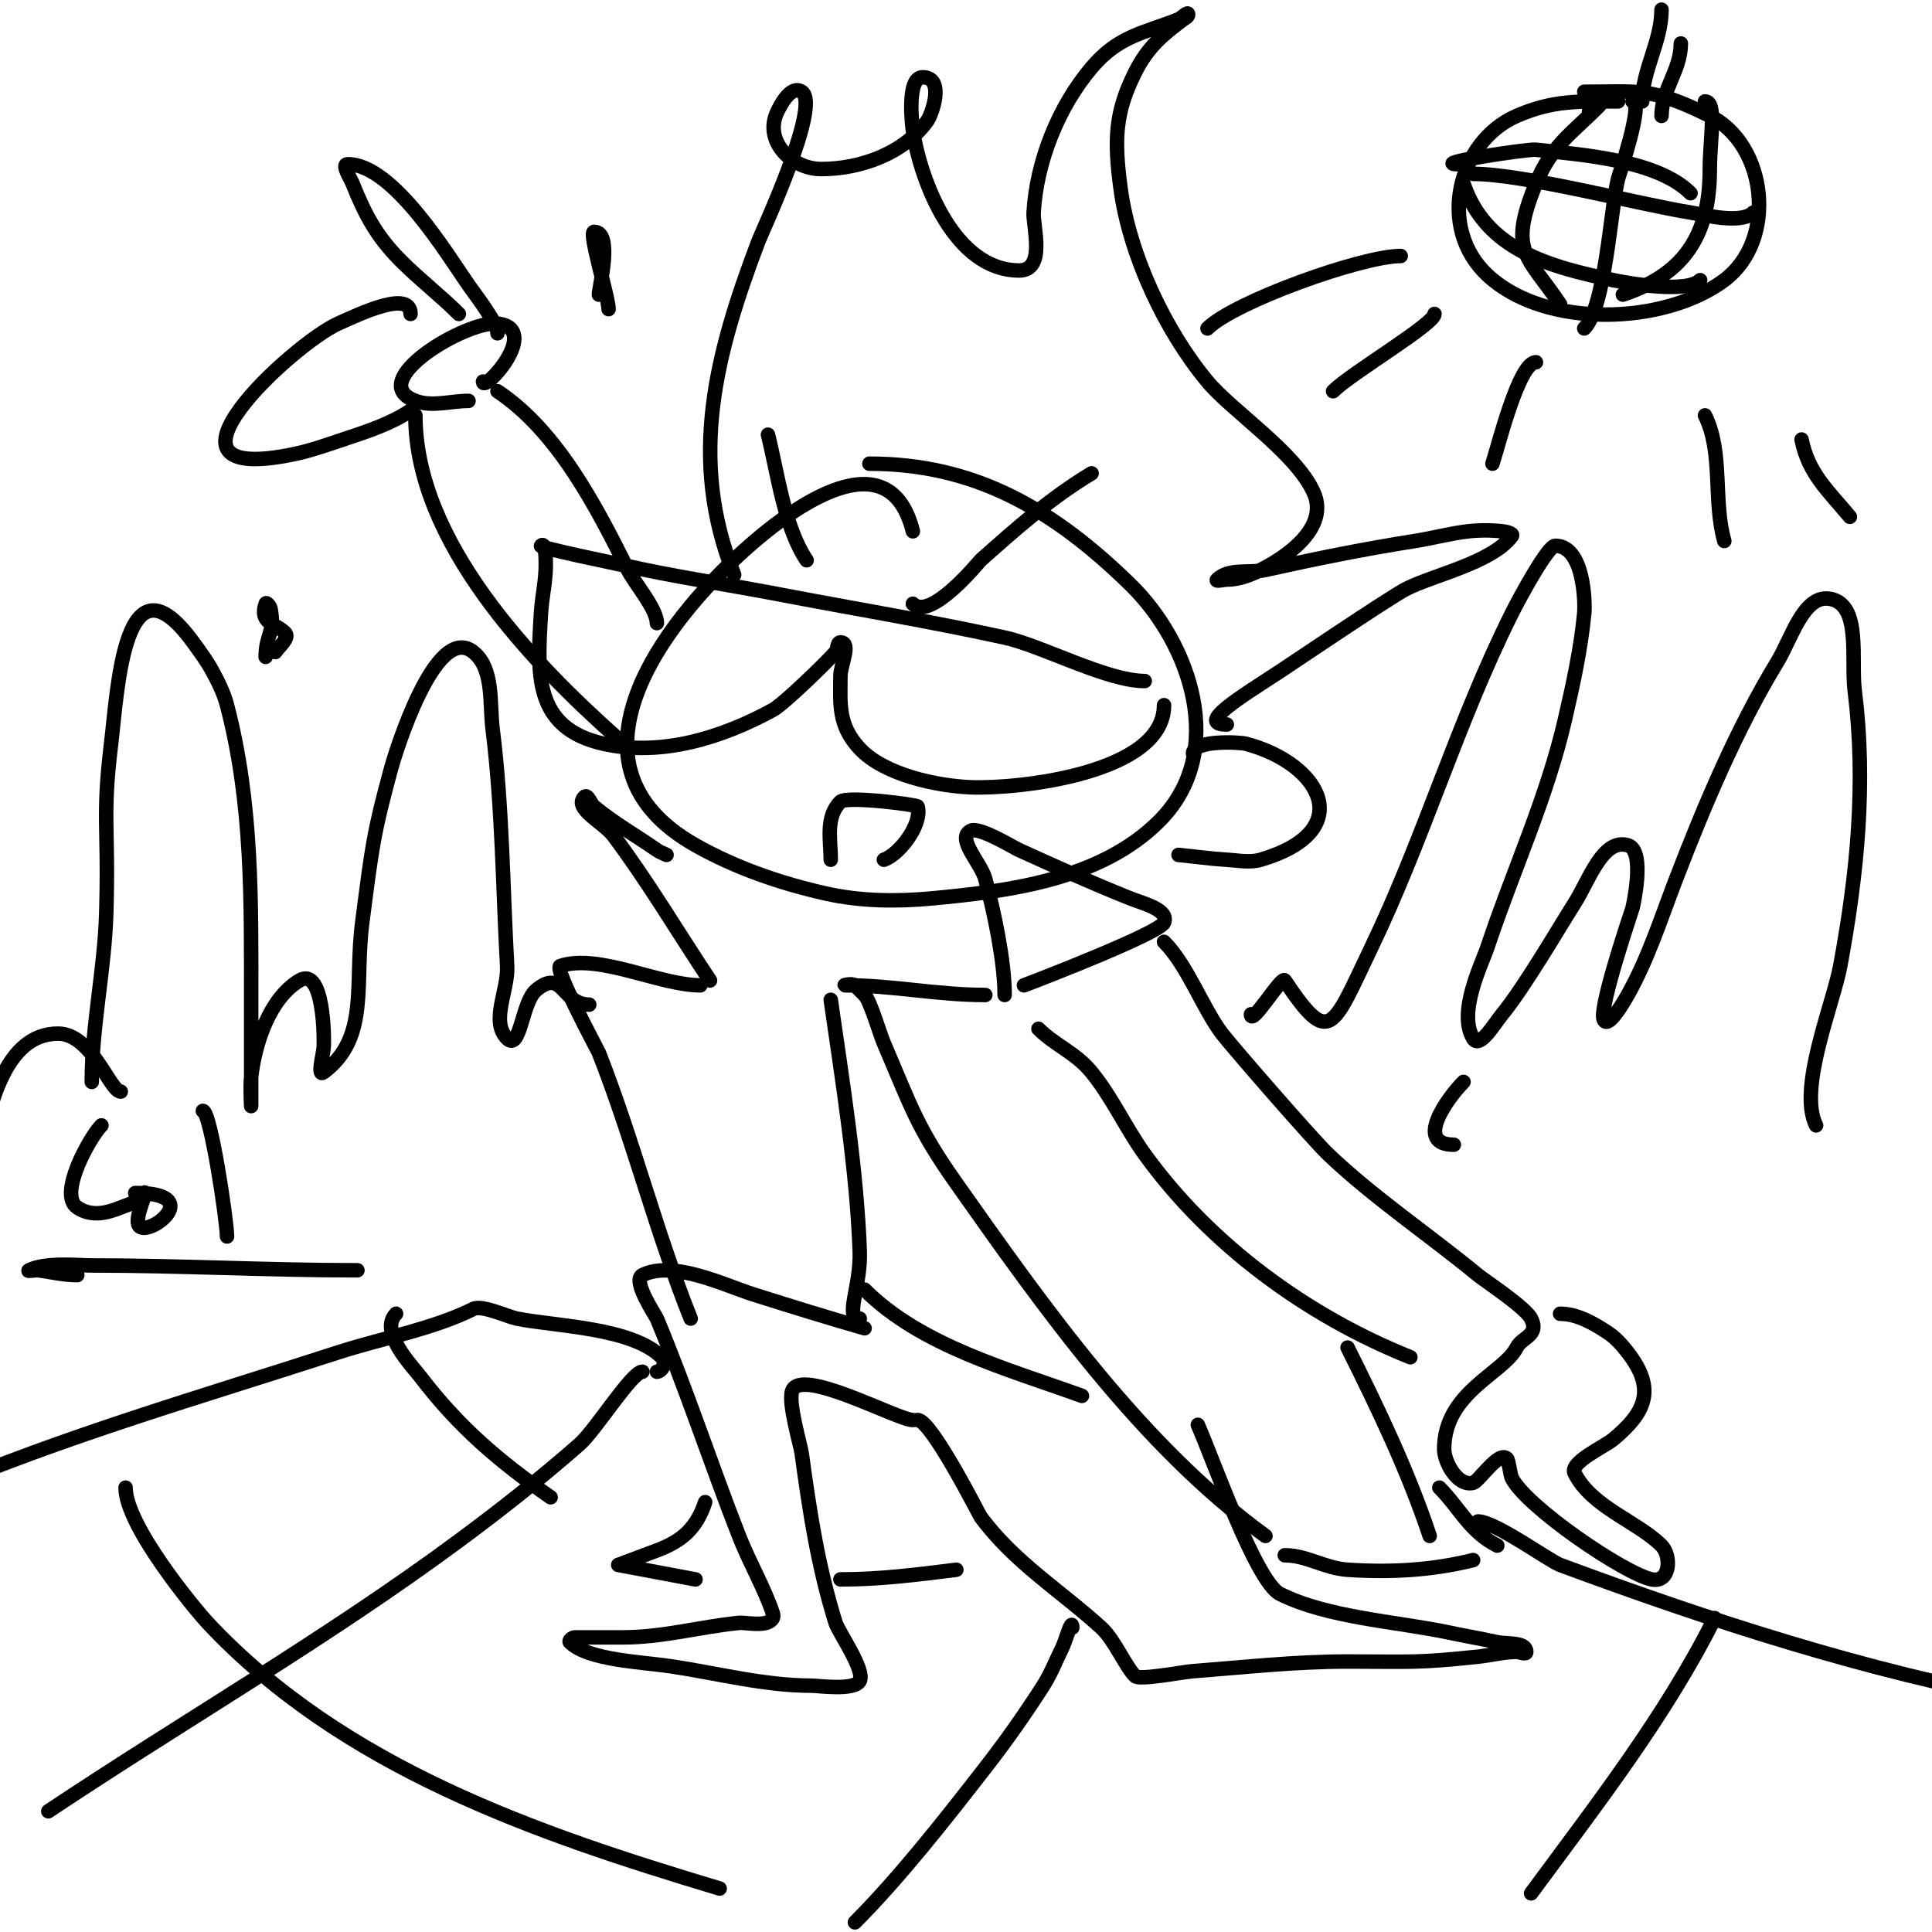 <svg viewBox='0 0 400 400' version='1.1' xmlns='http://www.w3.org/2000/svg' xmlns:xlink='http://www.w3.org/1999/xlink'><g fill='none' stroke='#000000' stroke-width='3' stroke-linecap='round' stroke-linejoin='round'><path d='M189,110c-4.868,-19.473 -24.653,-5.345 -35,4c-16.4,14.813 -39.46,44.381 -10,61c8.359,4.715 17.636,7.898 27,10c7.163,1.608 14.692,1.689 22,1c15.831,-1.494 34.829,-3.829 47,-16c14.257,-14.257 6.494,-36.819 -6,-49c-16.032,-15.632 -32.205,-25 -54,-25'/><path d='M237,141c-7.847,0 -21.273,-7.31 -29,-9c-15.583,-3.409 -31.333,-6 -47,-9c-10.659,-2.041 -21.417,-3.595 -32,-6c-1.117,-0.254 -17.411,-3.589 -17,-4c0.972,-0.972 1,2.626 1,4c0,3.35 -0.803,6.656 -1,10c-0.728,12.377 -1.674,23.739 13,27c11.976,2.661 24.483,-1.263 35,-7c2.251,-1.228 11.174,-9.913 13,-12c0.491,-0.561 0.255,-2 1,-2c2.333,0 0,4.667 0,7c0,5.517 -0.619,10.073 4,15c5.12,5.461 16.046,7.722 23,8c9.675,0.387 40,-2.817 40,-17'/><path d='M167,116c-4.639,-6.958 -5.945,-17.779 -8,-26'/><path d='M189,125c3.681,3.681 13.903,-8.914 14,-9c7.384,-6.564 14.51,-12.906 23,-18'/><path d='M172,178c0,-4.071 -1.16,-8.84 2,-12c1.259,-1.259 15.9,0.598 16,1c0.969,3.875 -3.962,9.987 -7,11'/><path d='M136,129c0,-2.953 -4.639,-8.278 -6,-11c-6.521,-13.042 -14.544,-28.696 -27,-37'/><path d='M100,79c0,2.559 12.304,-10.966 3,-12c-6.375,-0.708 -27.736,11.974 -17,16c3.433,1.287 7.333,0 11,0'/><path d='M103,69c0,-2.081 -4.305,-7.578 -6,-10c-4.279,-6.113 -15.622,-25 -25,-25c-1.374,0 0.49,2.724 1,4c2.592,6.48 4.991,10.991 10,16c4.01,4.01 8.194,7.194 12,11'/><path d='M85,65c0,-5.044 -10.4,-0.07 -15,2c-9.184,4.133 -41.852,33.916 -9,27c3.405,-0.717 6.698,-1.899 10,-3c4.817,-1.606 9.776,-3.184 14,-6'/><path d='M86,86c0,26.11 24.013,51.012 42,67'/><path d='M208,206c0,-6.992 -2.216,-17.311 -4,-24c-0.897,-3.363 -6.113,-8.444 -3,-10c1.753,-0.876 8.809,3.458 10,4c7.661,3.482 15.162,6.865 23,10c2.662,1.065 8.065,2.338 7,5c-0.859,2.147 -25.519,11.694 -29,13'/><path d='M147,203c-6.657,-9.985 -12.79,-20.386 -20,-30c-2,-2.667 -8.357,-5.643 -6,-8c0.667,-0.667 1.276,1.396 2,2c4.049,3.374 8.682,5.978 13,9c0.611,0.427 1.333,0.667 2,1'/><path d='M145,204c-8.393,0 -21.089,-6.637 -29,-4c-1.417,0.472 7.781,17.442 8,18c7.103,18.08 11.83,37.076 19,55'/><path d='M247,156c0,-2.827 9.606,-2.372 11,-2c15.514,4.137 23.257,18.042 3,24c-2.239,0.658 -4.671,0.137 -7,0c-3.344,-0.197 -6.667,-0.667 -10,-1'/><path d='M254,150c-6.561,0 2.874,-5.687 11,-11c1.22,-0.797 22.512,-15.173 26,-17c5.529,-2.896 17.827,-5.437 22,-11c0.447,-0.596 -1.259,-0.918 -2,-1c-2.319,-0.258 -4.681,-0.258 -7,0c-3.704,0.412 -7.318,1.425 -11,2c-10.399,1.625 -20.726,3.717 -31,6c-3.318,0.737 -7.596,-0.404 -10,2c-0.471,0.471 1.333,0 2,0c2.427,0 4.829,-0.915 7,-2c5.193,-2.597 14.253,-8.68 11,-16c-3.668,-8.253 -16.886,-16.863 -22,-23c-8.811,-10.574 -16.171,-26.28 -18,-40c-1.344,-10.077 -1.155,-15.69 3,-24c2.606,-5.212 5.631,-7.723 10,-11c0.377,-0.283 1,-0.529 1,-1c0,-0.745 -1.308,0.723 -2,1c-7.196,2.878 -12.396,3.377 -18,10c-6.884,8.135 -11.378,19.43 -12,30c-0.167,2.847 2.608,12 -3,12c-13.239,0 -20.334,-18.169 -22,-29c-0.075,-0.486 -1.421,-11 2,-11c4.767,0 1.887,7.758 1,9c-4.866,6.813 -13.88,10 -22,10c-6.027,0 -12.088,-5.824 -9,-12c0.258,-0.517 2.59,-5.607 5,-4c4.06,2.707 -8.217,28.931 -9,31c-8.81,23.283 -14.603,44.993 -5,69'/><path d='M241,195c4.864,4.864 8.024,13.768 12,19c1.856,2.442 18.644,21.804 22,25c9.477,9.026 20.897,16.68 31,25c1.342,1.105 9.847,6.695 11,9c1.761,3.521 -1.905,3.811 -3,6c-2.652,5.304 -15,9.26 -15,21c0,2.698 2.749,7.813 6,7c1.203,-0.301 5.302,-6.698 7,-5c0.371,0.371 0.691,3.382 1,4c2.989,5.978 23.399,19.88 29,21c3.867,0.773 4.067,-4.933 2,-7c-5.001,-5.001 -14.47,-7.941 -18,-15c-1.11,-2.22 6.225,-5.521 8,-7c6.553,-5.46 9.022,-10.257 3,-18c-1.158,-1.488 -2.431,-2.954 -4,-4c-2.987,-1.991 -6.41,-4 -10,-4'/><path d='M215,213c3.435,3.435 7.665,4.923 11,9c4.274,5.224 7.048,11.528 11,17c13.531,18.735 33.666,33.466 55,42'/><path d='M335,21c-7.979,0 -13.411,-0.32 -21,3c-12.247,5.358 -16.563,23.191 -6,33c12.024,11.165 36.721,10.209 49,1c11.061,-8.296 8.83,-28.085 -3,-34c-11.989,-5.994 -14.703,-5 -26,-5'/><path d='M338,21c2.417,0 -2.895,15.58 -3,16c-1.551,6.205 -2.62,26.62 -7,31'/><path d='M329,23c0.745,0 2.527,-1.527 2,-1c-5.655,5.655 -9.766,8.146 -13,16c-5.885,14.292 -1.694,14.959 5,25'/><path d='M353,21c2.518,0 1,7.854 1,14c0,13.164 -4.82,21.607 -18,26'/><path d='M305,36c10.356,0 34.25,6.28 45,8c2.309,0.369 10.476,2.524 13,0'/><path d='M302,34c-6.449,0 14.192,-3.201 16,-3c9.264,1.029 25.066,2.066 32,9'/><path d='M303,38c4.609,13.826 17.991,17.261 31,20c3.199,0.673 15.213,2.787 18,0'/><path d='M340,21c0,-6.41 4,-12.424 4,-19'/><path d='M344,24c0,-5.402 4,-9.451 4,-15'/><path d='M290,53c-8.001,0 -34.472,9.472 -40,15'/><path d='M297,65c0,2.09 -17.24,12.24 -21,16'/><path d='M318,75c-3.556,0 -7.869,17.608 -9,21'/><path d='M353,86c3.813,7.626 1.63,17.706 4,26'/><path d='M373,91c1.403,7.015 5.434,10.52 10,16'/><path d='M204,206c-10.07,0 -19.05,-2 -29,-2c-0.667,0 1.529,-0.471 2,0c0.184,0.184 1.816,1.816 2,2c1.175,1.175 3.101,7.903 4,10c5.696,13.291 6.871,17.484 15,29c18.265,25.876 38.287,54.299 64,73'/><path d='M266,322c4.529,0 8.264,2.684 13,3c8.814,0.588 17.454,0.137 26,-2'/><path d='M189,294c-3.155,0 -23.311,-11.066 -25,-6c-0.854,2.563 1.737,11.069 2,13c1.648,12.083 3.359,23.348 7,35c0.595,1.904 6.136,9.727 5,12c-1.045,2.089 -8.604,1 -10,1c-9.691,0 -19.429,-2.564 -29,-4c-6.11,-0.916 -17.269,-1.269 -21,-5c-0.333,-0.333 0.529,-1 1,-1c3.333,0 6.667,0 10,0c8.268,0 15.847,-2.185 24,-3c1.4,-0.14 6.003,0.993 7,-1c0.149,-0.298 0.105,-0.684 0,-1c-1.733,-5.198 -4.868,-10.552 -7,-16c-5.835,-14.912 -10.851,-30.243 -17,-45c-0.273,-0.655 -5.193,-7.904 -3,-9c6.338,-3.169 17.086,2.132 23,4c7.642,2.413 15.294,4.798 23,7'/><path d='M178,273c-3.279,0 0.275,-6.583 0,-14c-0.629,-16.978 -3.593,-35.151 -6,-52'/><path d='M190,294c2.809,0 12.854,19.802 13,20c6.957,9.442 16.552,15.32 25,23c2.701,2.455 5.018,8.018 7,10c0.92,0.92 9.566,-0.813 12,-1c10.706,-0.824 21.213,-2 32,-2c13.243,0 14.1,0.358 27,-1c2.673,-0.281 5.313,-1 8,-1c0.667,0 2,0.667 2,0c0,-2.108 -3.939,-1.558 -6,-2c-3.324,-0.712 -6.674,-1.3 -10,-2c-10.88,-2.29 -25.11,-3.055 -35,-8c-4.972,-2.486 -13.918,-28.065 -17,-35'/><path d='M146,311c-1.774,5.323 -4.657,7.996 -10,10c-2.667,1 -8,3 -8,3c0,0 14.919,2.784 16,3'/><path d='M174,327c8.213,0 15.842,-0.98 24,-2'/><path d='M179,267c11.665,11.665 29.806,16.475 45,22'/><path d='M136,284c1.004,0 2.119,-1.881 1,-3c-6.171,-6.171 -21.93,-6.386 -30,-8c-1.903,-0.381 -7.208,-2.896 -9,-2c-8.306,4.153 -19.073,6.105 -28,9c-27.994,9.079 -56.969,17.415 -84,29'/><path d='M133,284c-2.174,0 -9.68,12.082 -13,15c-8.016,7.045 -16.422,13.652 -25,20c-27.193,20.123 -56.846,37.23 -85,56'/><path d='M279,279c6.3,12.601 12.536,25.608 17,39'/><path d='M298,308c4.2,4.2 6.286,9.143 12,12'/><path d='M306,315c3.529,0 14.744,8.162 17,9c30.756,11.424 63.701,22.128 96,28'/><path d='M222,337c0,-2.306 -1.47,2.94 -2,4c-1.333,2.667 -2.393,5.489 -4,8c-3.739,5.842 -7.742,11.525 -12,17c-7.799,10.027 -17.668,22.668 -27,32'/><path d='M355,335c-10.144,20.289 -24.599,38.813 -38,57'/><path d='M26,308c0,7.988 14.742,25.591 17,28c28.062,29.933 67.872,43.561 106,55'/><path d='M82,272c-3.648,3.648 3.385,10.889 5,13c8.03,10.501 16.231,17.462 27,25'/><path d='M25,226c-2.221,0 -5.964,-12 -13,-12c-10.975,0 -14.033,15.13 -16,23'/><path d='M19,224c0,-11.604 2.666,-23.314 3,-35c0.527,-18.432 -0.875,-19.379 1,-35c1.359,-11.322 2.708,-40.651 17,-21c1.414,1.944 2.86,3.884 4,6c1.204,2.235 2.359,4.544 3,7c5.37,20.586 5,40.949 5,62c0,5 0,10 0,15c0,2 0,6 0,6c0,0 -0.221,-4.012 0,-6c0.749,-6.743 3.684,-16.21 10,-20c5.058,-3.035 5.192,12.084 5,14c-0.166,1.658 -1.333,6 0,5c9.517,-7.138 6.328,-18.045 8,-31c2.035,-15.77 2.329,-18.541 6,-32c0.802,-2.94 9.148,-30.282 17,-24c4.293,3.434 3.318,10.545 4,16c2.007,16.059 2.102,32.838 3,49c0.277,4.992 -3.536,11.464 0,15c2.749,2.749 3.014,-7.511 6,-10c5.626,-4.689 5.258,3 11,3'/><path d='M259,210c0,2.645 6.326,-8.011 7,-7c9.383,14.074 9.856,9.966 18,-7c10.812,-22.526 17.803,-46.605 29,-69c1.785,-3.571 7.478,-14 9,-14c5.984,0 6.213,11.794 6,14c-0.718,7.419 -2.324,14.737 -4,22c-3.739,16.203 -10.763,31.288 -16,47c-1.219,3.656 -6.256,13.573 -3,19c1.339,2.232 4.351,-2.985 6,-5c4.712,-5.759 12.129,-18.515 15,-23c2.925,-4.57 5.783,-13.491 11,-12c3.792,1.083 1.035,12.818 1,13c-0.024,0.124 -6.901,20.296 -6,23c0.745,2.236 3.844,-2.946 5,-5c4.249,-7.554 6.889,-15.911 10,-24c5.817,-15.125 12.564,-31.141 21,-45c2.951,-4.849 5.434,-14.113 11,-13c6.422,1.284 4.188,12.502 5,19c2.409,19.27 0.504,38.076 -3,57c-1.466,7.916 -8.813,25.375 -5,33'/><path d='M55,136c0,-4.687 2.007,-4.964 1,-10c-0.092,-0.462 -0.851,-1.447 -1,-1c-1.384,4.151 1.982,3.982 4,6c1.054,1.054 -1.173,2.76 -2,4'/><path d='M124,61c0,-1.439 2.998,-13 -1,-13c-1.232,0 3,13.571 3,16'/><path d='M301,237c-8.322,0 -1.272,-9.728 2,-13'/><path d='M21,233c-2.334,2.334 -9.076,14.283 -5,17c3.018,2.012 6.212,1.115 9,0c1.384,-0.554 2.946,-0.946 4,-2c0.333,-0.333 1,-1.471 1,-1c0,1 -2.48,6.013 -1,7c2.46,1.64 13.322,-7 -1,-7'/><path d='M42,230c1.583,0 5,22.862 5,26'/><path d='M16,264c-2.687,0 -5.34,-0.62 -8,-1c-0.66,-0.094 -2.596,0.298 -2,0c3.455,-1.728 10.168,-1 13,-1c18.371,0 36.624,1 55,1'/></g>
</svg>